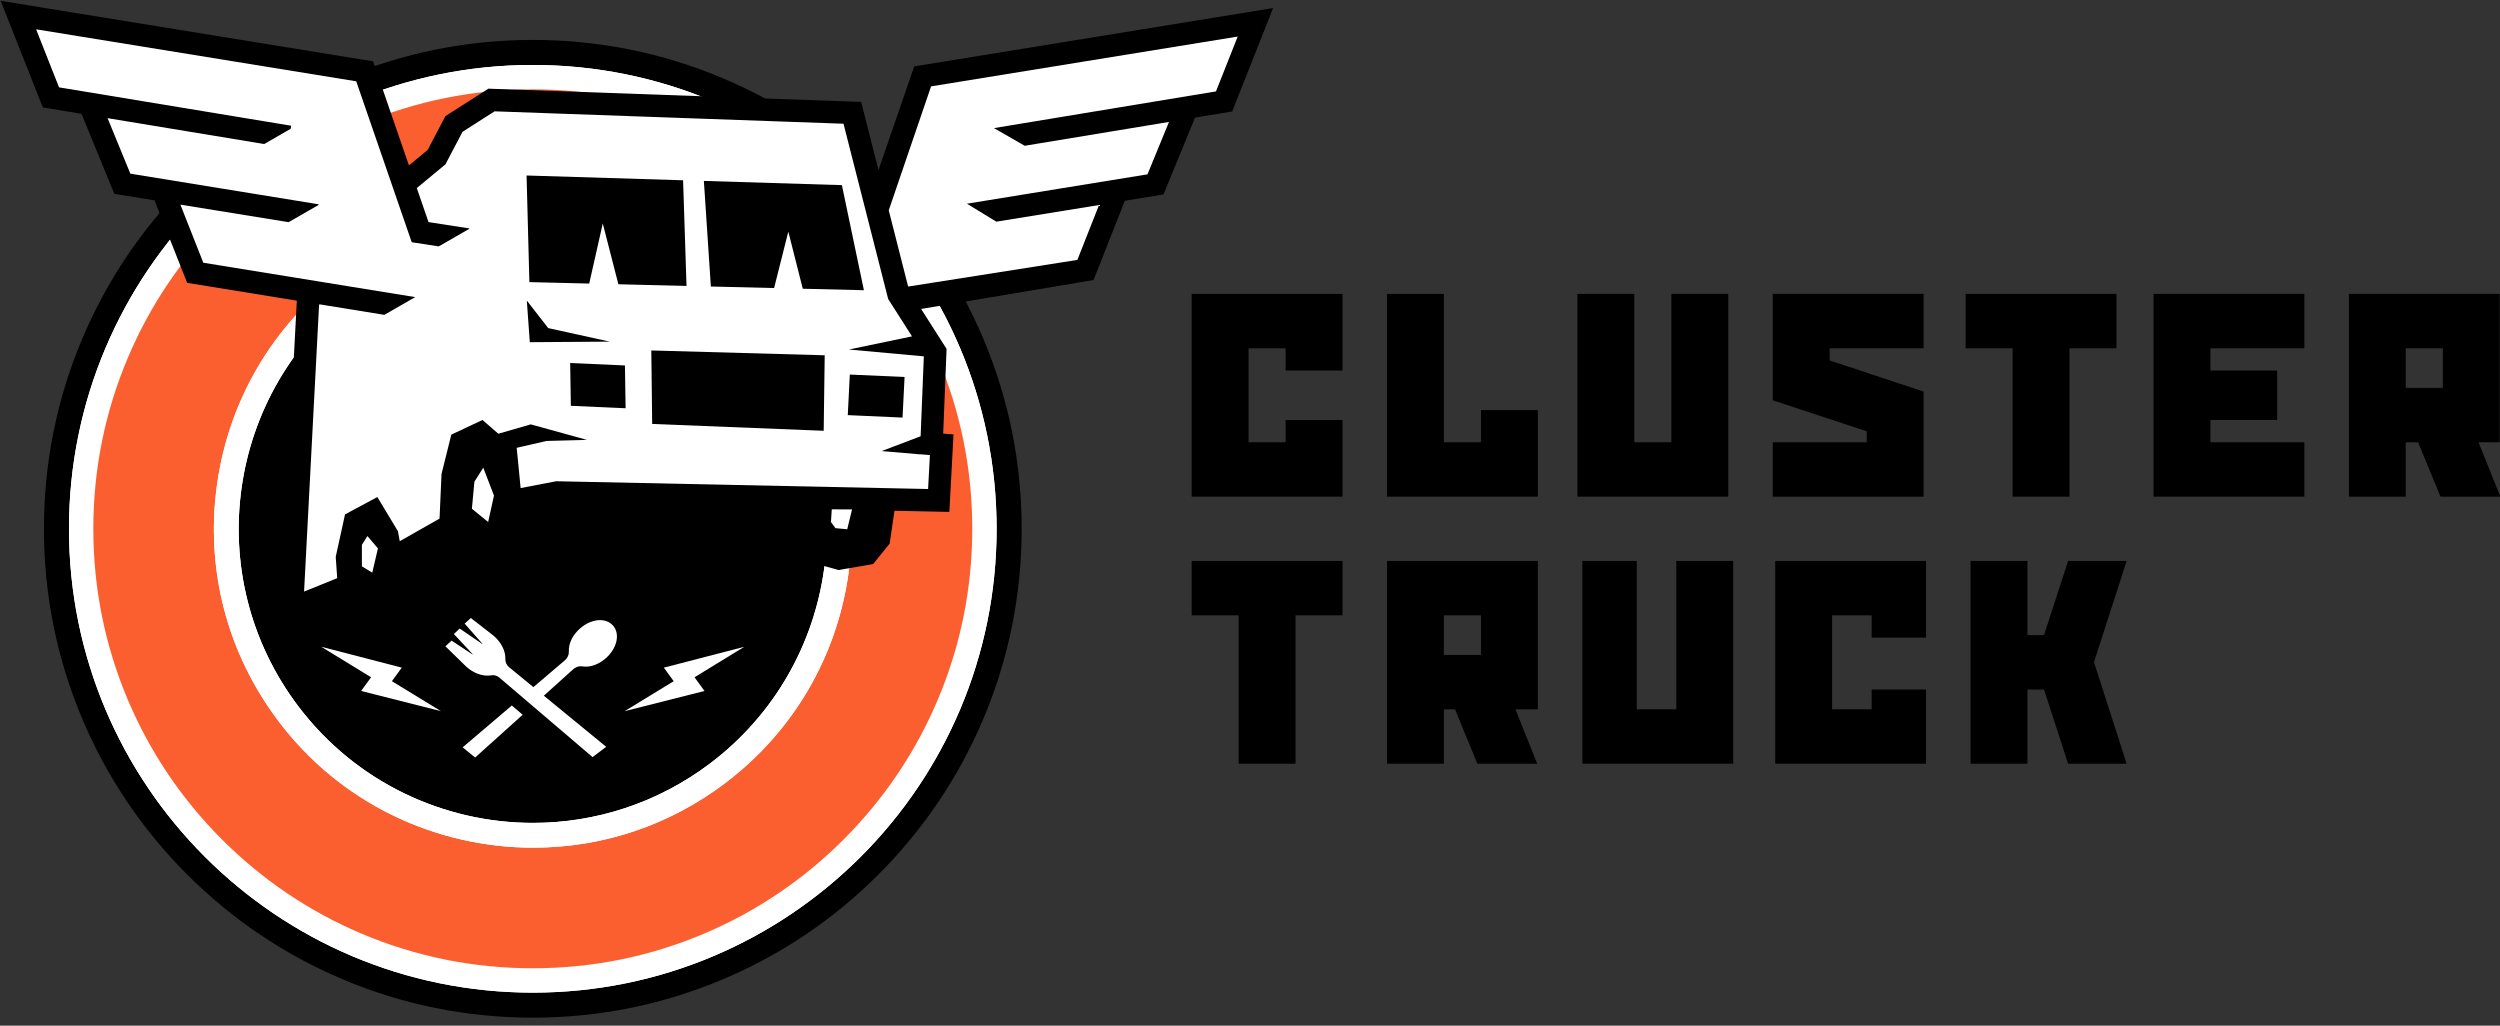 <svg width="156" height="64" xmlns="http://www.w3.org/2000/svg">

 <rect width="100%" height="100%" fill="#333333" stroke="none"/>

 <g>
  <title>background</title>
  <rect fill="none" id="canvas_background" height="66" width="158" y="-1" x="-1"/>
 </g>
 <g>
  <title>Layer 1</title>
  <g id="svg_1" transform="matrix(0.141,0,0,0.141,-16.016,-19.688) ">
   <g id="svg_2">
    <path id="svg_3" fill=" #FFFFFF" clip-path="url(#SVGID_2_)" d="m349.381,584.516c-56.324,0 -109.276,-21.933 -149.103,-61.76c-39.827,-39.827 -61.761,-92.78 -61.761,-149.104c0,-56.324 21.934,-109.276 61.761,-149.103c39.827,-39.827 92.779,-61.76 149.103,-61.76c56.324,0 109.277,21.933 149.104,61.76c39.827,39.827 61.76,92.779 61.76,149.103c0,56.324 -21.933,109.277 -61.76,149.104c-39.827,39.827 -92.78,61.76 -149.104,61.76"/>
    <path id="svg_4" clip-path="url(#SVGID_2_)" d="m349.381,168.386c113.365,0 205.266,91.901 205.266,205.266c0,113.365 -91.901,205.267 -205.266,205.267c-113.365,0 -205.266,-91.901 -205.266,-205.267c0,-113.365 91.901,-205.266 205.266,-205.266m0,-11.082c-29.203,0 -57.537,5.722 -84.215,17.006c-25.764,10.897 -48.9,26.495 -68.766,46.361c-19.866,19.866 -35.464,43.002 -46.361,68.766c-11.284,26.679 -17.006,55.013 -17.006,84.215c0,29.203 5.722,57.537 17.006,84.216c10.897,25.764 26.495,48.899 46.361,68.766s43.002,35.464 68.766,46.362c26.678,11.282 55.012,17.004 84.215,17.004s57.537,-5.722 84.215,-17.005c25.764,-10.898 48.9,-26.496 68.766,-46.362c19.866,-19.866 35.464,-43.002 46.361,-68.766c11.284,-26.679 17.006,-55.013 17.006,-84.216c0,-29.202 -5.722,-57.536 -17.006,-84.215c-10.897,-25.764 -26.495,-48.9 -46.361,-68.766c-19.866,-19.866 -43.002,-35.464 -68.766,-46.361c-26.678,-11.283 -55.012,-17.005 -84.215,-17.005"/>
    <path id="svg_5" fill=" #FB5F30" clip-path="url(#SVGID_2_)" d="m349.381,575.371c-53.881,0 -104.537,-20.982 -142.637,-59.082s-59.082,-88.756 -59.082,-142.638c0,-53.88 20.982,-104.537 59.082,-142.636c38.1,-38.1 88.756,-59.082 142.637,-59.082c53.881,0 104.538,20.982 142.637,59.082c38.1,38.099 59.083,88.756 59.083,142.636c0,53.882 -20.983,104.538 -59.083,142.638c-38.099,38.1 -88.756,59.082 -142.637,59.082"/>
    <path id="svg_6" fill=" #FFFFFF" clip-path="url(#SVGID_2_)" d="m349.381,179.165c26.259,0 51.729,5.141 75.7,15.28c23.159,9.795 43.959,23.819 61.823,41.684c17.864,17.864 31.889,38.664 41.684,61.822c10.139,23.972 15.28,49.442 15.28,75.701c0,26.259 -5.141,51.729 -15.28,75.699c-9.795,23.159 -23.82,43.959 -41.684,61.823c-17.864,17.864 -38.664,31.888 -61.823,41.685c-23.971,10.139 -49.441,15.279 -75.7,15.279s-51.729,-5.141 -75.7,-15.279c-23.159,-9.797 -43.959,-23.82 -61.823,-41.685s-31.889,-38.664 -41.684,-61.823c-10.139,-23.971 -15.28,-49.44 -15.28,-75.699c0,-26.259 5.141,-51.729 15.28,-75.701c9.795,-23.158 23.82,-43.958 41.684,-61.822c17.864,-17.865 38.664,-31.889 61.823,-41.684c23.971,-10.139 49.441,-15.28 75.7,-15.28m0,-10.779c-113.365,0 -205.266,91.901 -205.266,205.267c0,113.364 91.901,205.266 205.266,205.266c113.365,0 205.266,-91.901 205.266,-205.266c0,-113.366 -91.901,-205.267 -205.266,-205.267"/>
    <path id="svg_7" clip-path="url(#SVGID_2_)" d="m349.479,509.287c-42.982,0 -82.469,-19.648 -108.337,-53.908c-21.83,-28.911 -31.095,-64.593 -26.088,-100.472c5.008,-35.881 23.687,-67.663 52.598,-89.493c23.738,-17.924 51.965,-27.397 81.63,-27.397c42.981,0 82.469,19.648 108.336,53.906c21.831,28.912 31.096,64.595 26.088,100.474c-5.006,35.881 -23.686,67.662 -52.597,89.493c-23.737,17.923 -51.964,27.397 -81.63,27.397"/>
    <path id="svg_8" fill=" #FFFFFF" clip-path="url(#SVGID_2_)" d="m349.282,243.497c39.425,-0.001 78.375,17.842 103.963,51.73c43.313,57.363 31.924,138.977 -25.439,182.29c-23.475,17.726 -51.016,26.29 -78.327,26.29c-39.425,0 -78.375,-17.842 -103.963,-51.729c-43.313,-57.362 -31.924,-138.977 25.439,-182.29c23.475,-17.726 51.016,-26.29 78.327,-26.291m0.005,-10.96l0,10.96l-0.001,-10.96c-30.871,0.001 -60.24,9.858 -84.935,28.503c-30.079,22.713 -49.514,55.78 -54.723,93.109c-5.21,37.33 4.43,74.454 27.142,104.534c13.564,17.964 30.636,32.034 50.742,41.822c19.167,9.331 40.595,14.263 61.968,14.263c30.867,0 60.236,-9.856 84.932,-28.504c30.079,-22.712 49.514,-55.779 54.723,-93.109c5.21,-37.329 -4.429,-74.453 -27.142,-104.533c-13.563,-17.963 -30.635,-32.034 -50.74,-41.822c-19.168,-9.331 -40.596,-14.263 -61.966,-14.263"/>
    <path id="svg_9" fill=" #FFFFFF" clip-path="url(#SVGID_2_)" d="m349.282,243.497c39.425,-0.001 78.375,17.842 103.963,51.73c43.313,57.363 31.924,138.977 -25.439,182.29c-23.475,17.726 -51.016,26.29 -78.327,26.29c-39.425,0 -78.375,-17.842 -103.963,-51.729c-43.313,-57.362 -31.924,-138.977 25.439,-182.29c23.475,-17.726 51.016,-26.29 78.327,-26.291m0.005,-10.96l0,10.96l-0.001,-10.96c-30.871,0.001 -60.24,9.858 -84.935,28.503c-30.079,22.713 -49.514,55.78 -54.723,93.109c-5.21,37.33 4.43,74.454 27.142,104.534c13.564,17.964 30.636,32.034 50.742,41.822c19.167,9.331 40.595,14.263 61.968,14.263c30.867,0 60.236,-9.856 84.932,-28.504c30.079,-22.712 49.514,-55.779 54.723,-93.109c5.21,-37.329 -4.429,-74.453 -27.142,-104.533c-13.563,-17.963 -30.635,-32.034 -50.74,-41.822c-19.168,-9.331 -40.596,-14.263 -61.966,-14.263"/>
    <polygon id="svg_10" fill=" #FFFFFF" clip-path="url(#SVGID_2_)" points="481.343,365.063 480.988,370.709 482.979,373.391 488.182,373.877 490.312,365.1"/>
    <polygon id="svg_11" fill=" #FFFFFF" clip-path="url(#SVGID_2_)" points="291.386,435.101 255.752,425.854 277.813,439.361 273.403,445.425 308.749,454.36 287.026,441.096"/>
    <polygon id="svg_12" fill=" #FFFFFF" clip-path="url(#SVGID_2_)" points="443.01,425.854 407.376,435.102 411.736,441.096 390.013,454.361 425.359,445.424 420.949,439.361"/>
    <polygon id="svg_13" fill=" #FFFFFF" clip-path="url(#SVGID_2_)" points="340.089,451.852 318.334,470.374 323.874,474.871 344.895,455.95"/>
    <path id="svg_14" fill=" #FFFFFF" clip-path="url(#SVGID_2_)" d="m384.834,416.412c-2.27,-2.529 -6.168,-3.068 -10.174,-1.412c-1.6,0.663 -3.115,1.631 -4.503,2.875c-3.205,2.875 -5.006,6.615 -4.817,10.006c0.082,1.468 -0.563,2.94 -1.722,3.937l-18.477,15.731l4.755,3.898l17.324,-15.594c0.45,-0.424 0.965,-0.758 1.53,-0.992c0.83,-0.344 1.726,-0.448 2.59,-0.311c1.847,0.306 3.903,0.015 5.947,-0.834c1.6,-0.662 3.114,-1.629 4.501,-2.871c4.969,-4.458 6.307,-10.797 3.046,-14.433"/>
    <path id="svg_15" fill=" #FFFFFF" clip-path="url(#SVGID_2_)" d="m338.876,434.895c-1.079,-0.896 -1.691,-2.233 -1.638,-3.579c0.138,-3.518 -1.77,-7.354 -5.156,-10.305l-10.127,-7.877l-2.738,2.487l7.862,8.885l-0.086,0.099l-9.973,-6.8l-2.566,2.408l8.338,8.956l-0.078,0.105l-9.271,-6.13l-2.749,2.495l9.419,9.196c1.383,1.207 2.891,2.153 4.479,2.812c2.193,0.907 4.399,1.203 6.38,0.85c0.804,-0.144 1.64,-0.047 2.415,0.273c0.497,0.206 0.953,0.497 1.375,0.882l40.327,34.4l0.739,0.641l6.024,-4.563l-42.976,-35.235z"/>
    <polygon id="svg_16" fill=" #FFFFFF" clip-path="url(#SVGID_2_)" points="521.915,173.432 501.607,232.324 491.093,189.397 331.095,183.89 314.486,194.499 306.789,209.169 292.214,221.235 274.96,171.197 121.724,146.305 136.131,182.738 153.215,185.576 167.729,220.951 185.583,223.896 199.988,260.359 251.491,268.718 248.985,273.321 244.564,410.805 266.218,398.722 265.36,386.412 270.642,370.582 278.807,363.506 286.768,376.539 286.869,386.913 313.85,372.122 312.124,350.071 317.566,335.472 326.307,331.364 333.251,337.383 336.998,335.066 339.642,357.923 355.678,353.902 528.387,362.906 530.621,337.358 525.845,336.095 527.476,295.4 512.746,272.29 593.958,259.11 607.799,224.071 624.955,221.242 638.904,187.249 655.319,184.522 669.163,149.513"/>
    <polygon id="svg_17" clip-path="url(#SVGID_2_)" points="365.923,300.282 390.155,301.365 390.456,320.306 366.225,319.224"/>
    <polygon id="svg_18" clip-path="url(#SVGID_2_)" points="489.678,305.391 513.91,306.474 513.008,324.43 488.776,323.348"/>
    <polygon id="svg_19" clip-path="url(#SVGID_2_)" points="401.83,294.728 478.566,296.861 478.114,330.272 402.212,327.249"/>
    <polygon id="svg_20" clip-path="url(#SVGID_2_)" points="428.18,266.426 456.17,267.104 462.463,242.126 468.862,267.411 495.912,268.067 486.171,221.564 425.089,219.696"/>
    <polygon id="svg_21" clip-path="url(#SVGID_2_)" points="380.347,238.528 387.258,265.435 417.408,266.165 415.893,219.415 346.622,217.297 347.869,264.481 374.345,265.122"/>
    <polygon id="svg_22" fill=" #FFFFFF" clip-path="url(#SVGID_2_)" points="327.463,346.593 323.536,352.813 322.429,364.782 329.625,370.66 332.197,358.965"/>
    <path id="svg_23" clip-path="url(#SVGID_2_)" d="m518.188,169.006l-15.821,45.881l-7.674,-30.155l-164.968,-5.861l-19.025,12.152l-7.847,14.955l-8.282,6.857l-15.884,-46.064l-164.797,-26.771l18.656,47.179l17.119,2.831l14.525,35.397l17.793,2.894l14.422,36.508l48.542,7.879l-7.528,143.814l35.81,-14.501l-1.06,-15.194l2.835,-12.931l1.944,-1.045l3.291,5.466l3.005,16.385l34.542,-19.609l1.083,-24.255l2.948,-11.855l3.678,-1.729l4.503,3.903l2.339,-2.698l2.833,29.003l25.386,-4.878l104.805,2.186l-0.568,8.653l5.021,14.356l14.847,4.144l15.349,-2.658l7.302,-9.055l2.12,-14.521l24.297,0.507l1.832,-34.294l-4.563,-0.361l1.503,-37.477l-11.272,-17.684l76.311,-12.799l13.858,-35.081l17.096,-2.781l13.958,-34.014l16.452,-2.721l18.092,-45.756l-158.808,25.798zm2.543,171.708l0.024,-0.04l4.369,0.346l-0.802,15.024l-164.084,-3.424l-0.526,-0.01l-15.715,3.018l-1.739,-17.804l13.168,-3.046l17.921,-0.466l-24.878,-6.871l-14.325,4.143l-7.027,-6.09l-13.801,6.487l-4.327,17.402l-0.882,19.761l-17.613,9.999l-0.811,-4.421l-9.106,-15.122l-14.298,7.687l-4.118,18.785l0.657,9.427l-14.663,5.938l6.636,-126.779l0.167,-0.347l28.722,4.662l13.648,-7.849l-93.759,-15.217l-10.157,-25.712l47.901,7.761l13.234,-7.611l0.048,-0.3l-83.325,-13.551l-10.081,-24.568l69.312,11.45l11.717,-6.738l0.224,-1.358l-102.727,-16.985l-10.157,-25.687l141.674,23.014l24.556,71.212l11.949,1.848l13.56,-7.798l0.024,-0.154l-18.095,-2.798l-5.196,-15.066l12.693,-10.508l7.548,-14.384l14.193,-9.067l154.41,5.486l19.768,77.563l10.546,16.544l-27.918,5.822l33.157,3.021l-1.418,35.367l-17.232,6.552l16.954,1.452zm131.003,-160.634l-98.26,16.247l13.601,7.821l63.853,-10.548l-9.514,23.185l-79.919,12.997l13.018,7.954l45.456,-7.364l-9.594,24.287l-74.886,11.792l-8.585,-33.734l18.738,-54.859l135.687,-22.041l-9.595,24.263z"/>
    <polygon id="svg_24" fill=" #FFFFFF" clip-path="url(#SVGID_2_)" points="276.199,376.865 273.747,380.74 273.747,390.27 278.342,393.063 280.84,382.319"/>
    <polygon id="svg_25" clip-path="url(#SVGID_2_)" points="348.053,291.072 383.42,290.82 356.196,284.831 346.732,272.648"/>
    <polygon id="svg_26" fill=" #FFFFFF" clip-path="url(#SVGID_2_)" points="481.69,365.042 481.334,370.69 483.327,373.374 488.532,373.86 490.662,365.078"/>
    <polygon id="svg_27" clip-path="url(#SVGID_2_)" points="666.137,335.352 682.551,335.352 682.551,325.503 707.72,325.503 707.72,359.426 640.968,359.426 640.968,269.695 707.72,269.695 707.72,303.618 682.551,303.618 682.551,293.769 666.137,293.769"/>
    <polygon id="svg_28" clip-path="url(#SVGID_2_)" points="752.586,335.352 769,335.352 769,321.126 794.169,321.126 794.169,359.426 727.417,359.426 727.417,269.695 752.586,269.695"/>
    <polygon id="svg_29" clip-path="url(#SVGID_2_)" points="853.261,269.694 878.43,269.694 878.43,359.427 811.678,359.427 811.678,269.694 836.847,269.694 836.847,335.352 853.261,335.352"/>
    <polygon id="svg_30" clip-path="url(#SVGID_2_)" points="964.878,269.694 964.878,293.769 923.295,293.769 923.295,299.155 964.878,312.912 964.878,359.427 898.126,359.427 898.126,335.352 939.709,335.352 939.709,330.523 898.126,316.769 898.126,269.694"/>
    <polygon id="svg_31" clip-path="url(#SVGID_2_)" points="1004.272,293.769 983.48,293.769 983.48,269.695 1050.232,269.695 1050.232,293.769 1029.441,293.769 1029.441,359.426 1004.272,359.426"/>
    <polygon id="svg_32" clip-path="url(#SVGID_2_)" points="1091.815,325.503 1091.815,335.353 1133.398,335.353 1133.398,359.426 1066.646,359.426 1066.646,269.694 1133.398,269.694 1133.398,293.77 1091.815,293.77 1091.815,303.617 1121.361,303.617 1121.361,325.503"/>
    <path id="svg_33" clip-path="url(#SVGID_2_)" d="m1153.096,269.695l66.752,0l0,65.657l-9.38,0l9.643,24.074l-26.483,0l-9.898,-24.074l-5.464,0l0,24.074l-25.169,0l0,-89.731l-0.001,0zm41.583,24.074l-16.414,0l0,17.509l16.414,0l0,-17.509z"/>
    <polygon id="svg_34" clip-path="url(#SVGID_2_)" points="661.76,411.952 640.968,411.952 640.968,387.878 707.72,387.878 707.72,411.952 686.929,411.952 686.929,477.609 661.76,477.609"/>
    <path id="svg_35" clip-path="url(#SVGID_2_)" d="m727.417,387.878l66.752,0l0,65.657l-9.92,0l9.642,24.075l-26.482,0l-9.898,-24.075l-4.924,0l0,24.075l-25.169,0l0,-89.732l-0.001,0zm41.583,24.074l-16.414,0l0,17.509l16.414,0l0,-17.509z"/>
    <polygon id="svg_36" clip-path="url(#SVGID_2_)" points="855.449,387.878 880.618,387.878 880.618,477.61 813.866,477.61 813.866,387.878 837.94,387.878 837.94,453.535 855.449,453.535"/>
    <polygon id="svg_37" clip-path="url(#SVGID_2_)" points="924.39,453.535 941.898,453.535 941.898,444.781 965.973,444.781 965.973,477.609 899.221,477.609 899.221,387.878 965.973,387.878 965.973,421.802 941.898,421.802 941.898,411.952 924.39,411.952"/>
    <polygon id="svg_38" clip-path="url(#SVGID_2_)" points="985.67,387.878 1010.839,387.878 1010.839,420.707 1018.172,420.707 1028.843,387.878 1054.746,387.878 1040.283,432.68 1054.746,477.61 1028.843,477.61 1018.172,444.781 1010.839,444.781 1010.839,477.61 985.67,477.61"/>
   </g>
  </g>
 </g>
</svg>